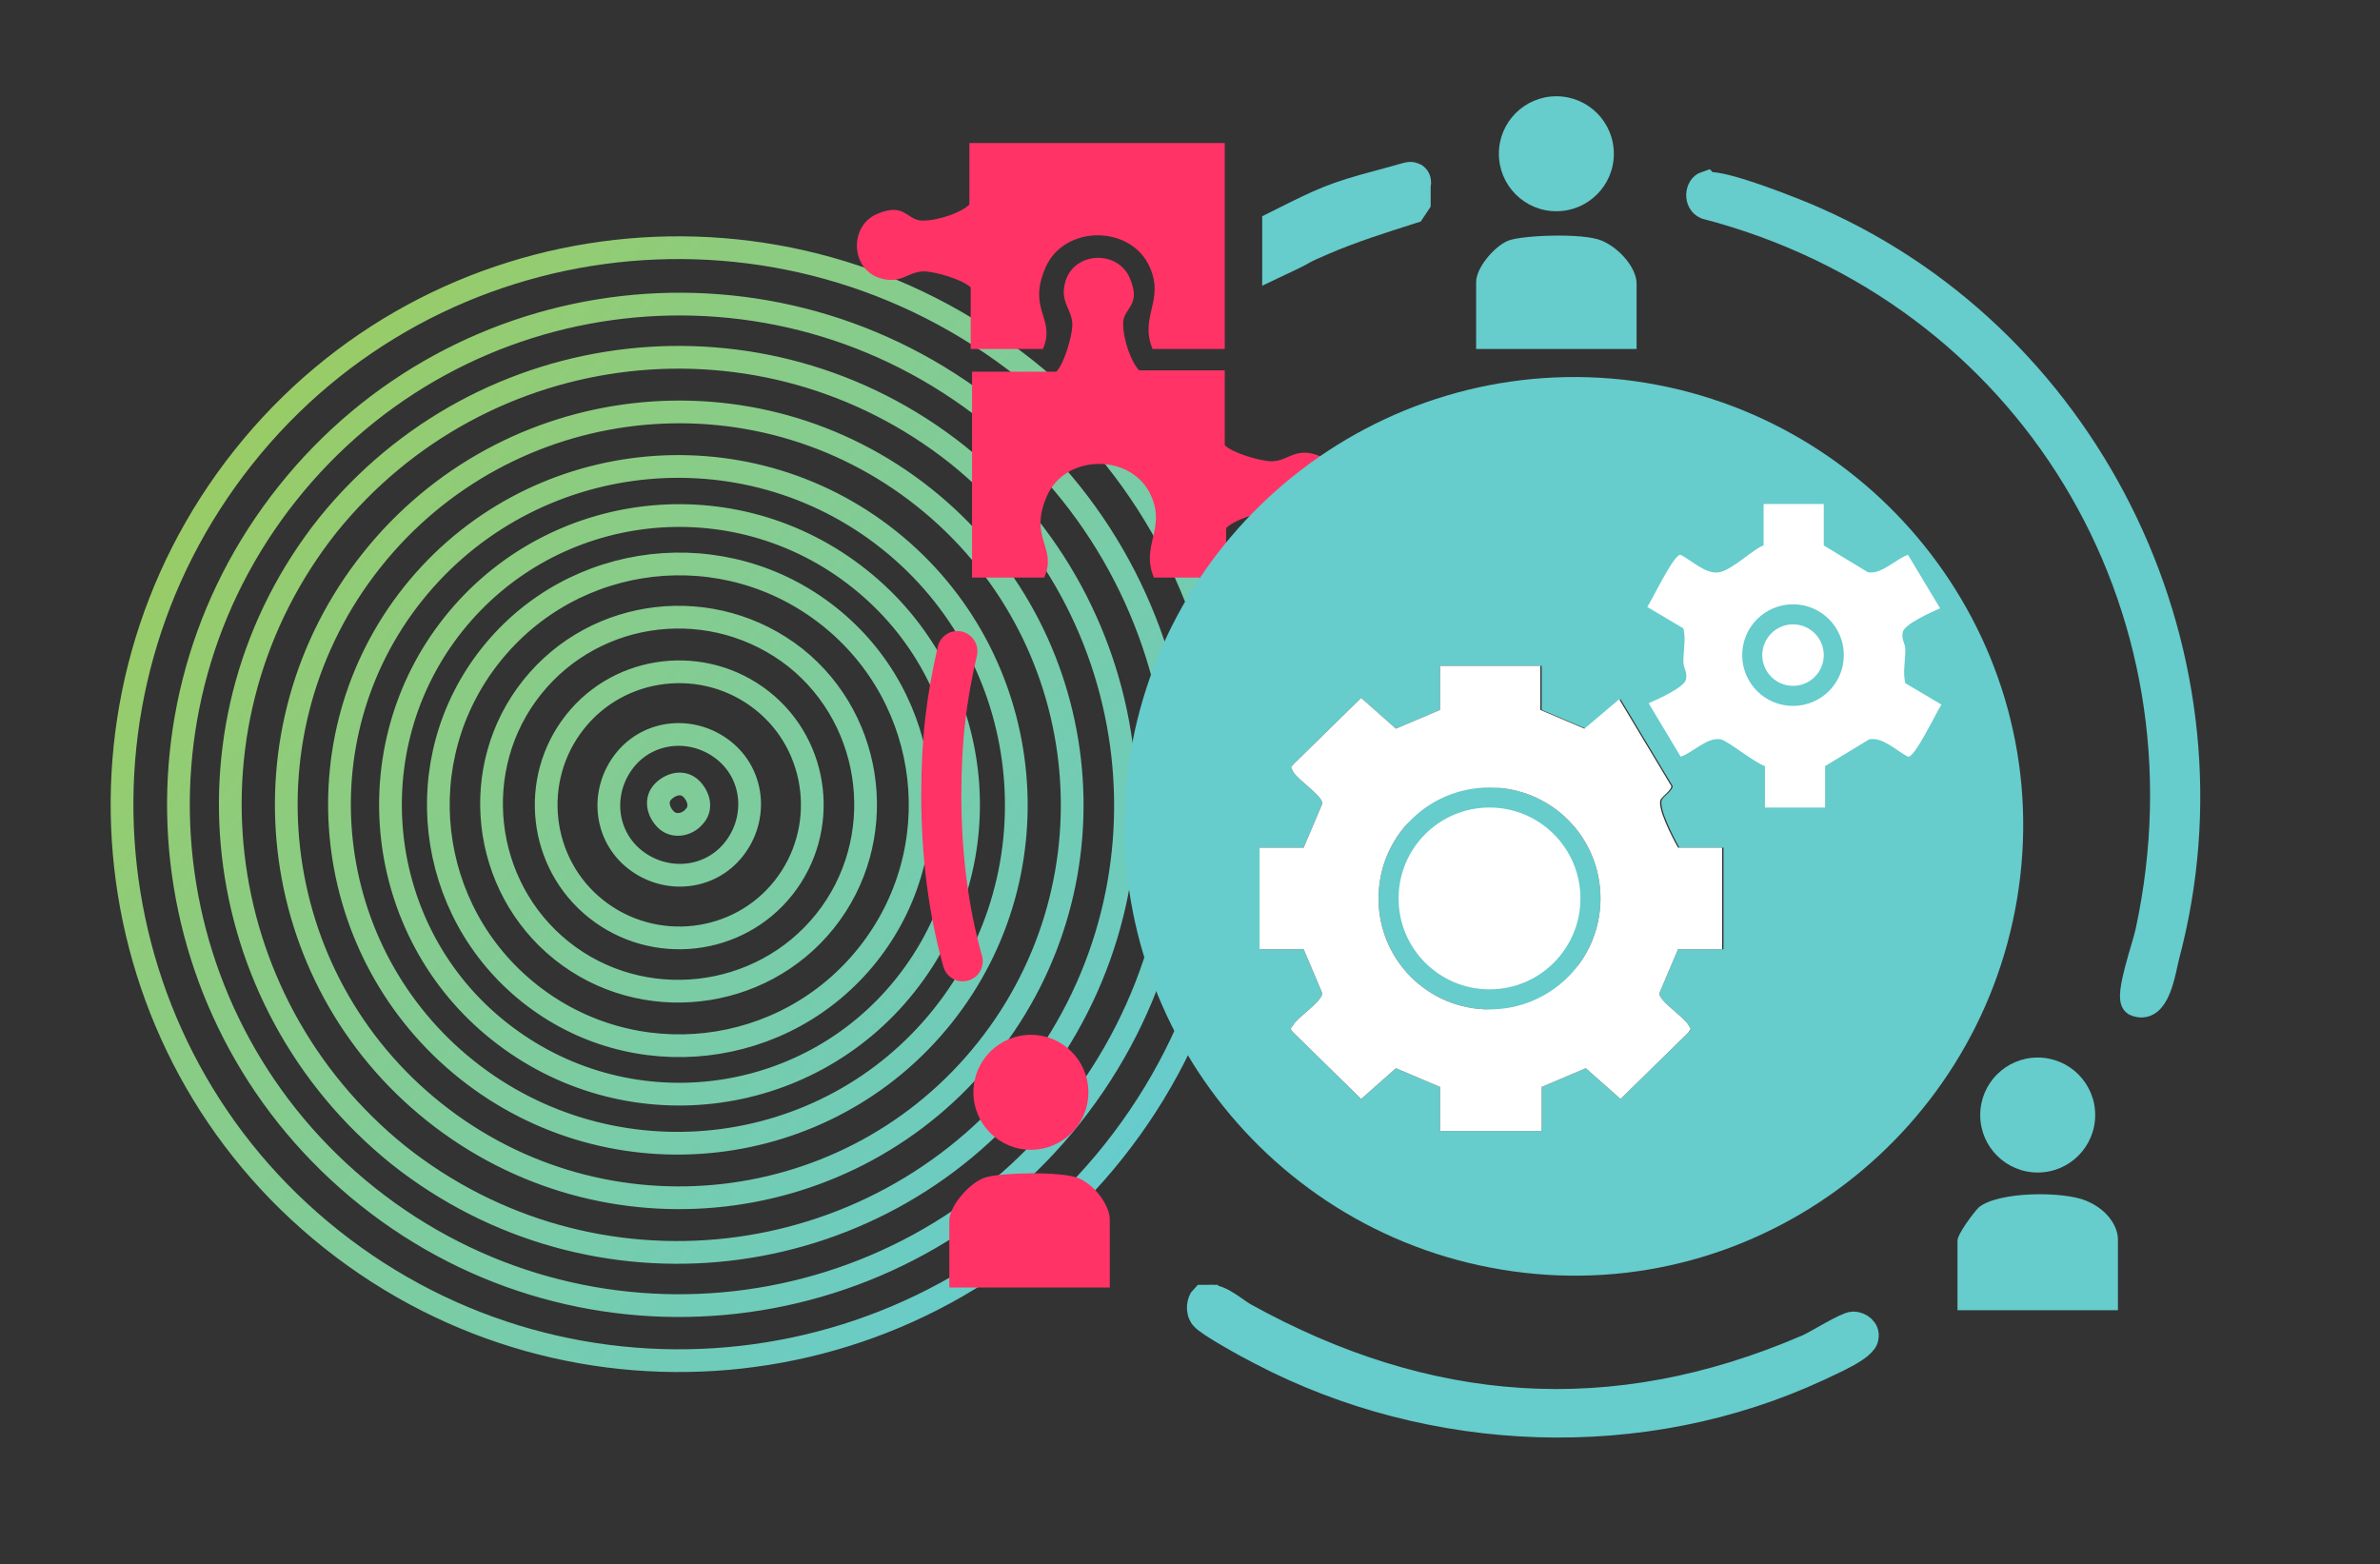 <?xml version="1.0" encoding="UTF-8"?>
<svg id="Capa_1" xmlns="http://www.w3.org/2000/svg" version="1.1" xmlns:xlink="http://www.w3.org/1999/xlink" viewBox="0 0 178 117">
  <rect x="0" y="0" width="178" height="117" fill="#333333" stroke="none"/>
  <!-- Generator: Adobe Illustrator 29.4.0, SVG Export Plug-In . SVG Version: 2.1.0 Build 152)  -->
  <defs>
    <linearGradient id="Degradado_sin_nombre" data-name="Degradado sin nombre" x1="238.5" y1="-246.6" x2="323.5" y2="-246.6" gradientTransform="translate(-322.6 78.2) rotate(38.5)" gradientUnits="userSpaceOnUse">
      <stop offset="0" stop-color="#9c6"/>
      <stop offset="1" stop-color="#6cc"/>
    </linearGradient>
  </defs>
  <path d="M54.9,63.5c-1.8,2.3-5.1,2.6-7.4.8s-2.6-5.1-.8-7.4,5.1-2.6,7.4-.8c2.3,1.8,2.6,5.1.8,7.4ZM51.9,61.1c-.5.6-1.5.8-2.1.2s-.8-1.5-.2-2.1,1.5-.8,2.1-.2.8,1.5.2,2.1ZM57,52.4c-4.3-3.4-10.6-2.7-14,1.6s-2.7,10.6,1.6,14,10.6,2.7,14-1.6,2.7-10.6-1.6-14ZM59.5,49.2c-6.1-4.8-14.9-3.8-19.7,2.2s-3.8,14.9,2.2,19.7,14.9,3.8,19.7-2.2,3.8-14.9-2.2-19.7ZM62,46.1c-7.8-6.2-19.1-4.9-25.3,2.9-6.2,7.8-4.9,19.1,2.9,25.3,7.8,6.2,19.1,4.9,25.3-2.9s4.9-19.1-2.9-25.3ZM64.3,43.3c-9.4-7.5-23-5.9-30.4,3.4s-5.9,23,3.4,30.4c9.4,7.5,23,5.9,30.4-3.4,7.5-9.4,5.9-23-3.4-30.4ZM66.5,40.4c-10.9-8.7-26.9-6.9-35.6,4-8.7,10.9-6.9,26.9,4,35.6,10.9,8.7,26.9,6.9,35.6-4s6.9-26.9-4-35.6ZM69.1,37.2c-12.7-10.1-31.2-8-41.3,4.7-10.1,12.7-8,31.2,4.7,41.3s31.2,8,41.3-4.7c10.1-12.7,8-31.2-4.7-41.3ZM71.6,34c-14.5-11.5-35.5-9.1-47.1,5.3-11.5,14.5-9.1,35.5,5.3,47.1,14.5,11.5,35.5,9.1,47.1-5.3,11.5-14.5,9.1-35.5-5.3-47.1ZM74.1,30.9c-16.2-12.9-39.7-10.2-52.6,6-12.9,16.2-10.2,39.7,6,52.6,16.2,12.9,39.7,10.2,52.6-6s10.2-39.7-6-52.6ZM76.7,27.6c-18-14.3-44.2-11.4-58.5,6.6s-11.4,44.2,6.6,58.5c18,14.3,44.2,11.4,58.5-6.6,14.3-18,11.4-44.2-6.6-58.5Z" fill="none" stroke="url(#Degradado_sin_nombre)" stroke-miterlimit="10" stroke-width="1.7"/>
  <g>
    <path d="M91.6,27.8v5.5c.6.6,2.7,1.2,3.5,1.2,1.2,0,1.7-1,3.3-.5,2.2.7,2.3,3.9.2,4.8s-2.2-.5-3.4-.5-2.9.6-3.5,1.2v3.7h-5.4c-1-2.4.9-3.6-.2-6.1-1.4-3.2-6.4-3.2-7.8,0s.8,3.8-.2,6.1h-5.4v-15.4h6.3c.6-.6,1.2-2.7,1.2-3.5,0-1.2-1-1.7-.5-3.3.7-2.2,3.9-2.3,4.8-.2s-.5,2.2-.5,3.4.6,2.9,1.2,3.5h6.4Z" fill="#f36"/>
    <path d="M91.6,10.7v15.4h-5.4c-1-2.4.9-3.6-.2-6.1-1.4-3.2-6.4-3.2-7.8,0s.8,3.8-.2,6.1h-5.4v-4.6c-.6-.6-2.7-1.2-3.5-1.2-1.2,0-1.7,1-3.3.5-2.2-.7-2.3-3.9-.2-4.8,2.1-.9,2.2.5,3.4.5s2.9-.6,3.5-1.2v-4.6s19.1,0,19.1,0Z" fill="#f36"/>
    <path d="M127.7,13.9c1-.3,6.8,2,8.1,2.6,20.8,9.2,32.1,32.9,26.2,55-.3,1.2-.7,4.2-2.3,3.5-.6-.4.8-4.3,1-5.3,5.3-24.5-8.9-48-33.1-54.3-.7-.3-.6-1.4,0-1.6h0Z" fill="#6cc" stroke="#6cc" stroke-miterlimit="10" stroke-width="2"/>
    <path d="M158.4,98h-12v-5.2c0-.5,1.2-2.1,1.6-2.5,1.5-1.2,6.3-1.2,8-.5s2.4,2,2.4,2.9v5.2h0Z" fill="#6cc"/>
    <path d="M122.4,26.1h-12v-5c0-1.1,1.4-2.7,2.4-3.1s5.6-.6,7,0,2.6,2.1,2.6,3.2v5h0Z" fill="#6cc"/>
    <path d="M83,96.3h-12v-5c0-1.1,1.5-2.8,2.6-3.2s5.7-.5,7,0,2.4,2.1,2.4,3.1v5h0Z" fill="#f36"/>
    <path d="M90.1,97.2c.8-.5,2.2.8,2.9,1.2,13.7,7.6,27.6,8.7,42.2,2.4.7-.3,2.9-1.7,3.4-1.7s1,.4.9.9c0,.8-2.7,1.9-3.5,2.3-13.1,6.1-28.9,5.5-41.7-1.2-.8-.4-3.9-2.1-4.3-2.6s-.2-1.2,0-1.4h.1Z" fill="#6cc" stroke="#6cc" stroke-miterlimit="10" stroke-width="2"/>
    <circle cx="116.4" cy="11.5" r="4.3" fill="#6cc"/>
    <circle cx="77.1" cy="81.7" r="4.3" fill="#f36"/>
    <circle cx="152.4" cy="83.4" r="4.3" fill="#6cc"/>
    <path d="M95.9,19v-1.9c3.2-1.6,4-2,7.4-2.9s1.8-.7,2.2.1v.7l-.2.3c-2.2.7-4.4,1.4-6.5,2.3s-1,.5-2.9,1.4Z" fill="#6cc" stroke="#6cc" stroke-miterlimit="10" stroke-width="3"/>
    <path d="M119,68c0,5.2-4.2,9.4-9.4,9.4s-9.4-4.2-9.4-9.4,4.2-9.4,9.4-9.4,9.4,4.2,9.4,9.4ZM117.3,68c0-4.3-3.4-7.7-7.7-7.7s-7.7,3.4-7.7,7.7,3.4,7.7,7.7,7.7,7.7-3.4,7.7-7.7Z" fill="#6cc"/>
    <path d="M139.6,47.5c0,2.4-1.9,4.3-4.3,4.3s-4.3-1.9-4.3-4.3,1.9-4.3,4.3-4.3,4.3,1.9,4.3,4.3ZM137.8,47.5c0-1.4-1.1-2.6-2.6-2.6s-2.6,1.1-2.6,2.6,1.1,2.6,2.6,2.6,2.6-1.1,2.6-2.6Z" fill="#6cc"/>
  </g>
  <g>
    <g>
      <path d="M111.4,58.9c-4.6,0-8.3,3.7-8.3,8.3s3.7,8.3,8.3,8.3,8.3-3.7,8.3-8.3-3.7-8.3-8.3-8.3Z" fill="#6cc"/>
      <path d="M121.4,28.4c-18.4-2-35,11.3-37.1,29.7-2,18.4,11.3,35,29.7,37.1s35-11.3,37.1-29.7-11.3-35-29.7-37.1ZM128.8,71h-3.3l-1.4,3.3c0,.6,1.9,1.8,2.2,2.4.3.6,0,.3,0,.5l-5.1,5-2.6-2.3-3.3,1.4v3.3h-7.6v-3.3l-3.3-1.4-2.6,2.3-5.1-5c-.2-.2-.2-.3,0-.5.3-.6,2.1-1.7,2.2-2.4l-1.4-3.3h-3.3v-7.6h3.3l1.4-3.3c0-.6-1.9-1.8-2.2-2.4-.3-.6,0-.3,0-.5l5.1-5,2.6,2.3,3.3-1.4v-3.3h7.6,0v3.3l3.3,1.4,2.6-2.2,3.9,6.5c0,.3-.6.7-.8,1-.3.6.9,2.9,1.3,3.6h3.3v7.6Z" fill="#6cc"/>
      <path d="M124.2,59.8c.2-.3.8-.7.8-1l-3.9-6.5-2.6,2.2-3.3-1.4v-3.3h-7.5v3.3l-3.3,1.4-2.6-2.3-5.1,5c0,.2-.3-.1,0,.5.3.6,2.2,1.8,2.2,2.4l-1.4,3.3h-3.3v7.6h3.3l1.4,3.3c-.1.7-1.9,1.8-2.2,2.4-.2.2-.2.3,0,.5l5.1,5,2.6-2.3,3.3,1.4v3.3h7.6v-3.3l3.3-1.4,2.6,2.3,5.1-5c0-.2.3,0,0-.5-.3-.6-2.2-1.8-2.2-2.4l1.4-3.3h3.3v-7.6h-3.3c-.4-.7-1.6-3-1.3-3.6ZM111.4,75.5c-4.6,0-8.3-3.7-8.3-8.3s3.7-8.3,8.3-8.3,8.3,3.7,8.3,8.3-3.7,8.3-8.3,8.3Z" fill="#fff"/>
    </g>
    <path d="M136.4,37.7v3.1l3.3,2c1,.2,2.1-1,3-1.3l2.4,4c-.7.3-2.7,1.2-2.8,1.8s.2.8.2,1.3c0,.9-.2,1.7,0,2.5l2.7,1.6c-.4.6-2,4-2.5,3.9-.8-.4-1.9-1.5-2.9-1.3l-3.3,2v3.1h-4.5v-3.1c-.7-.2-2.8-1.9-3.3-2-1-.2-2.1,1-3,1.3l-2.4-4c.7-.3,2.7-1.2,2.8-1.8s-.2-.8-.2-1.3c0-.9.2-1.7,0-2.5l-2.7-1.6c.4-.6,2-4,2.5-3.9.8.4,1.9,1.5,2.9,1.3s2.6-1.8,3.3-2v-3.1h4.5ZM137.9,49c0-2.1-1.7-3.8-3.8-3.8s-3.8,1.7-3.8,3.8,1.7,3.8,3.8,3.8,3.8-1.7,3.8-3.8Z" fill="#fff"/>
    <circle cx="111.4" cy="67.2" r="6.8" fill="#fff"/>
    <circle cx="134.1" cy="49" r="2.3" fill="#fff"/>
  </g>
  <path d="M72,71.9c-1.1-3.9-1.6-8.1-1.6-12.4s.4-7.3,1.2-10.8" fill="none" stroke="#f36" stroke-linecap="round" stroke-miterlimit="10" stroke-width="3"/>
  <path d="M279.3,119.6" fill="#6cc" stroke="#6cc" stroke-miterlimit="10" stroke-width="3"/>
</svg>